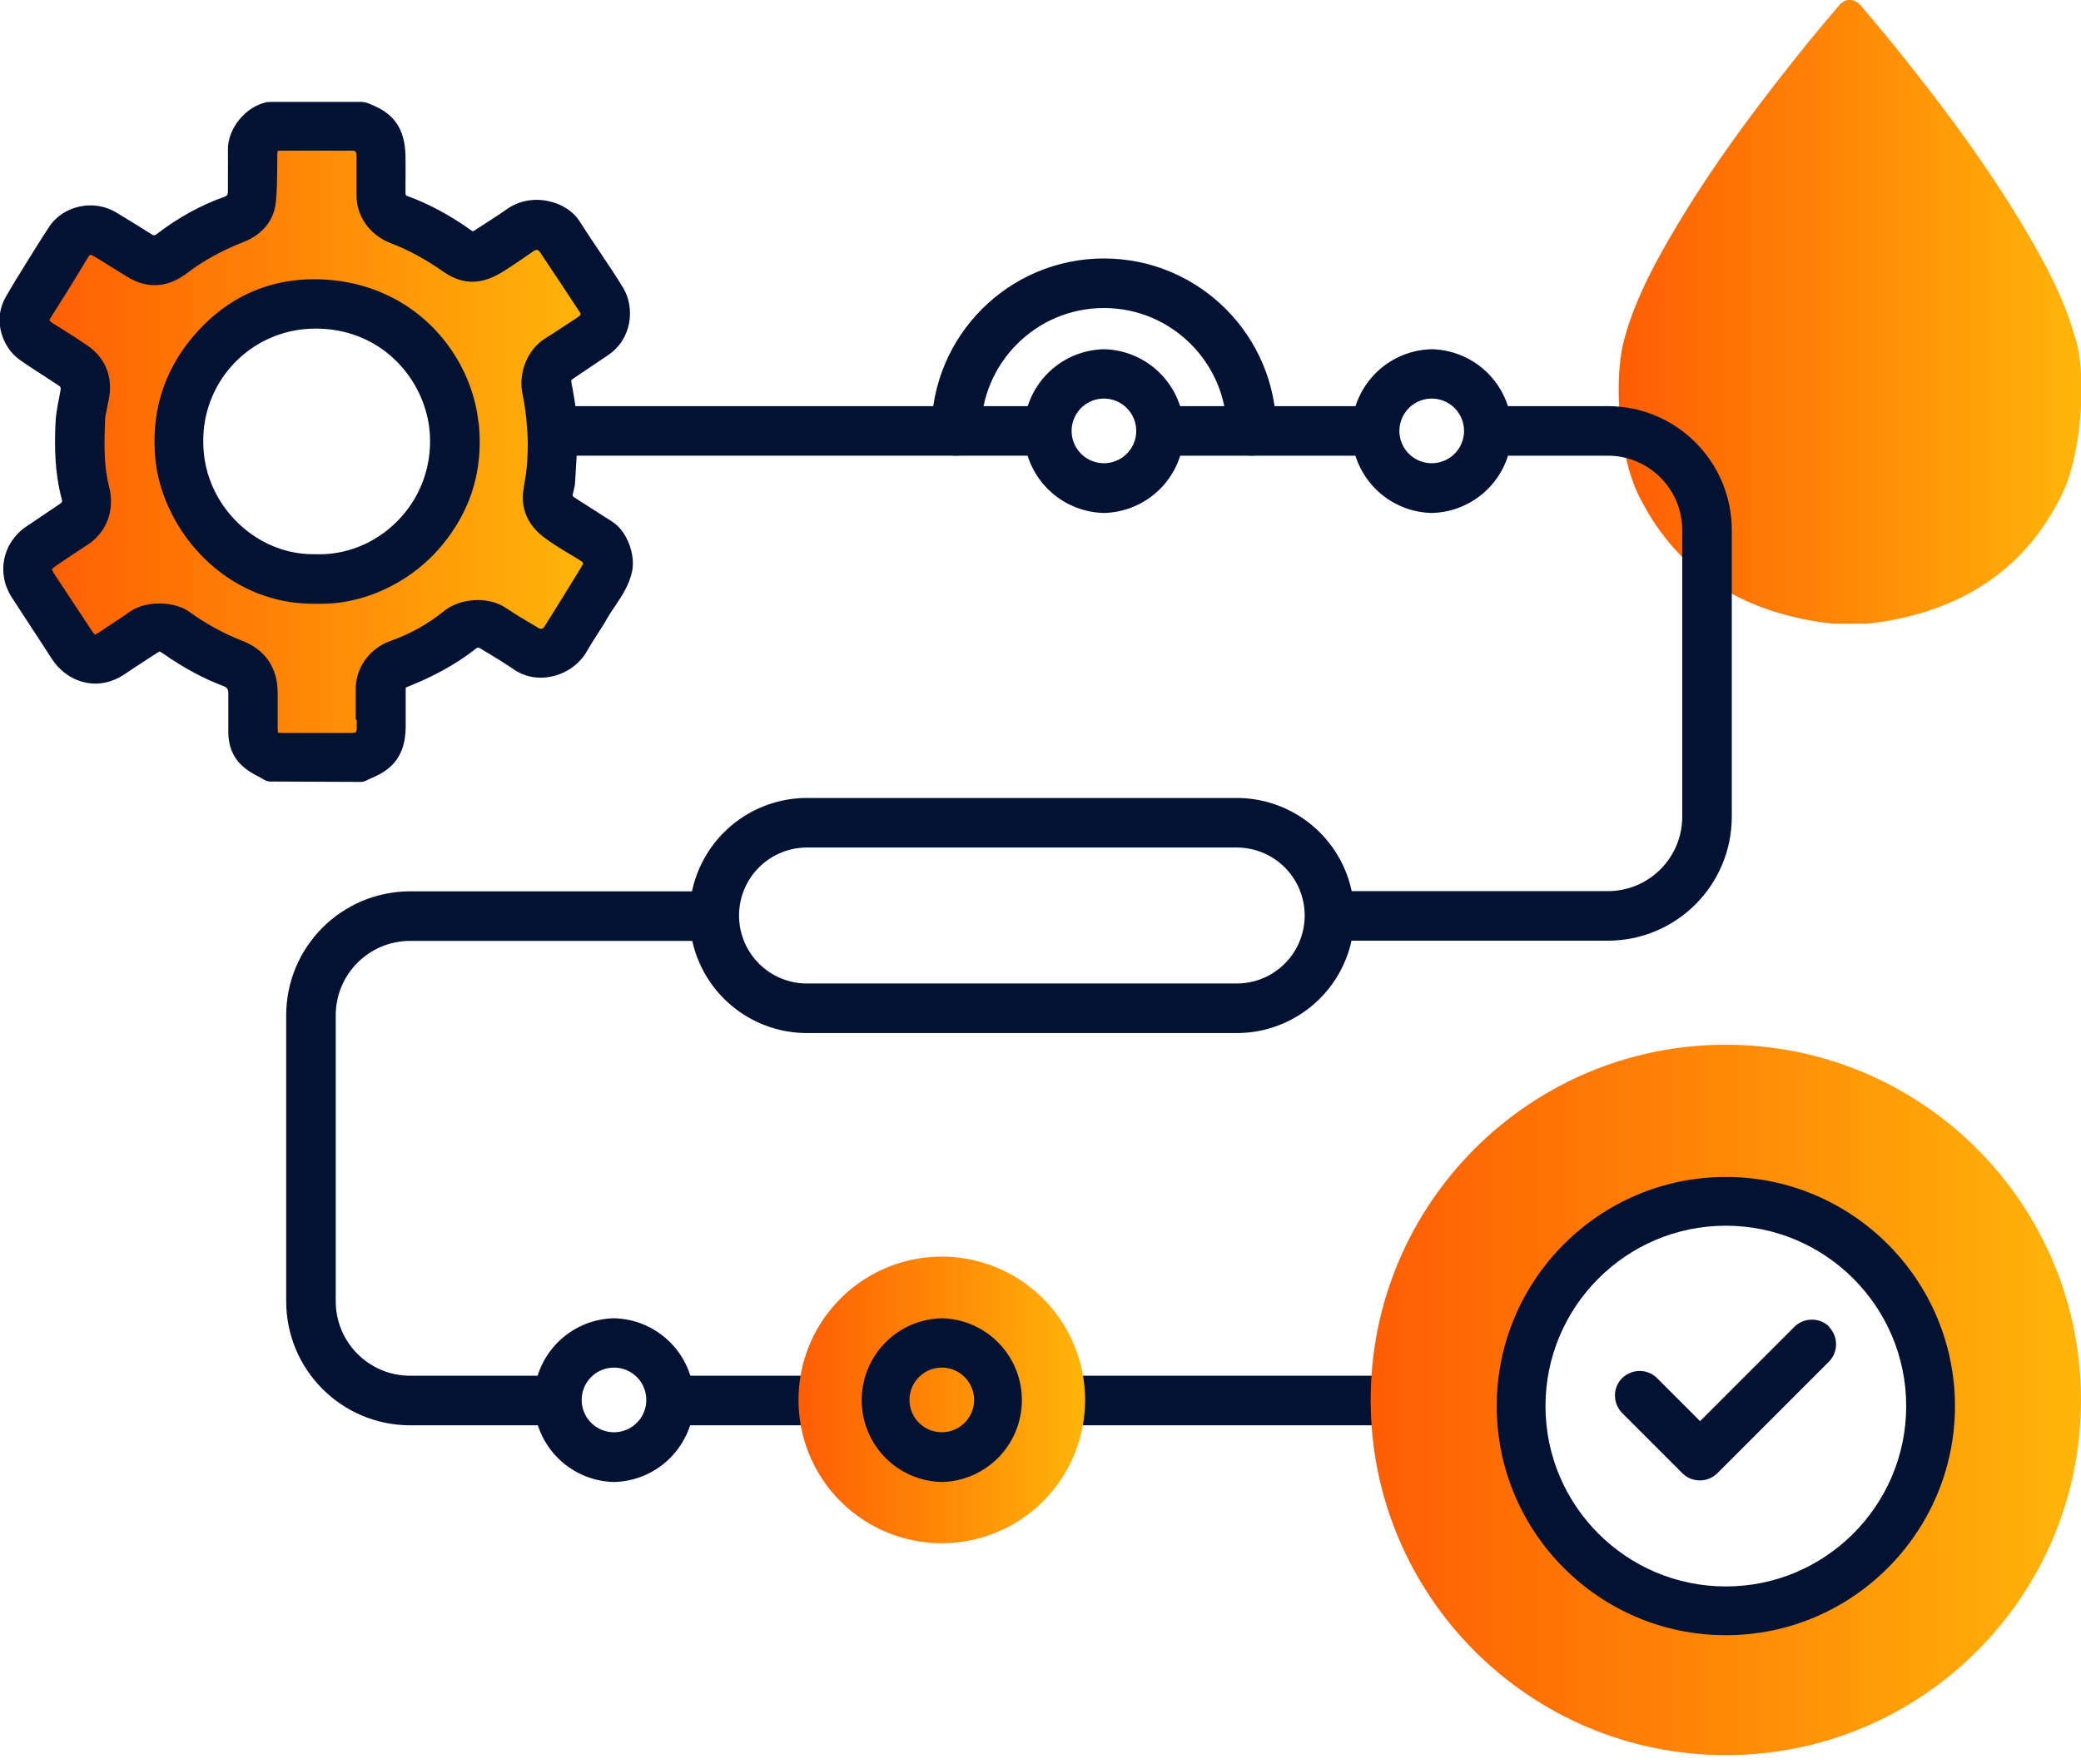 <svg xmlns="http://www.w3.org/2000/svg" width="105" height="89" fill="none"><g clip-path="url(#a)"><path stroke="#011232" stroke-miterlimit="10" stroke-width="2.5" d="M23.61 21.74h29.56"/><path fill="url(#b)" d="M27.75 22.85c0-2.1 2.78-7.28 1.4-9.5-1-1.61-6.5-1.1-7.75-2.44-2.41-2.59-4.34-5.04-5.49-5.04-.93 0-3.4 3.43-5.79 5.93-1.31 1.36-7.11 0-8.18 1.66-1.44 2.24 2.33 6.55 2.33 8.82-.01 3.77-3.53 7.38-2.31 9.25 1.02 1.56 5.87-.1 7.49.83 1.74 1 4.32 5.99 6.46 5.99 3.62 0 3.58-4.99 5.31-5.98 1.73-.99 6.48 1.29 8.31-1.96 1.04-1.84-1.79-5.28-1.79-7.55l.01-.01ZM16 28.76c-3.45 0-6.24-2.79-6.24-6.24s2.79-6.24 6.24-6.24 6.24 2.79 6.24 6.24-2.79 6.24-6.24 6.24Z"/><path fill="url(#c)" d="M104.72 17.1c-.49-1.8-1.34-3.47-2.29-5.1-1.9-3.28-4.16-6.34-6.55-9.32-.65-.81-1.31-1.6-1.98-2.39a.807.807 0 0 0-.56-.3c-.2 0-.4.1-.56.3-.67.79-1.34 1.58-1.98 2.39-2.39 2.98-4.65 6.04-6.55 9.32-.94 1.63-1.8 3.29-2.29 5.1-.57 2.08-.25 5.86.67 7.78 1.73 3.6 4.73 5.75 8.92 6.46.33.06.66.09.99.13h1.62c.33-.04.66-.07.99-.13 4.19-.71 7.19-2.86 8.92-6.46.92-1.92 1.24-5.7.67-7.78h-.02Z"/><path fill="#011232" d="M30.94 26.35 29 25.11c-.12-.08-.13-.08-.07-.3.04-.15.08-.32.09-.51l.04-.69c.04-.67.09-1.36.07-2.05-.01-.67-.13-1.32-.24-1.95l-.04-.2c-.03-.16-.03-.22-.03-.22s.02-.03.12-.1l1.74-1.17c1.23-.83 1.36-2.41.76-3.4-.39-.64-.81-1.27-1.23-1.89-.32-.48-.64-.95-.95-1.44-.33-.53-.92-.91-1.62-1.05-.72-.15-1.45 0-2 .37-.53.37-1.07.71-1.61 1.06l-.09.06c-.08.05-.09.04-.15 0-1.07-.76-2.12-1.33-3.21-1.73-.11-.04-.12-.05-.12-.18v-.37c0-.5.01-1 0-1.5-.02-.64-.14-1.56-.98-2.17-.24-.18-.5-.3-.76-.41-.1-.04-.14-.07-.28-.1l-.18-.03h-4.5l-.28.01c-1.08.21-2 1.33-1.98 2.42.01.42 0 .83 0 1.25v.83c0 .21-.09.24-.13.26-1.24.44-2.4 1.08-3.46 1.9-.09.07-.15.09-.28 0-.42-.27-.85-.53-1.27-.79l-.48-.29c-1.13-.7-2.7-.37-3.41.73-.25.38-.5.77-.74 1.16l-.38.61c-.37.59-.74 1.19-1.08 1.79-.65 1.16-.13 2.53.72 3.13.44.31.89.6 1.34.89l.6.39c.13.09.15.12.12.28l-.07.38c-.08.4-.16.82-.18 1.25-.05 1.13-.05 2.47.31 3.82.04.15.05.17-.13.29l-1.66 1.12c-1.2.82-1.51 2.36-.72 3.58l2.03 3.11c.41.62 1.01 1.04 1.7 1.18.66.14 1.36-.02 1.95-.42.4-.27.8-.53 1.2-.79l.37-.24c.15-.1.2-.11.2-.12.01 0 .06.02.22.13 1.03.72 2.03 1.25 3.04 1.63.14.053.21.163.21.33v1.98c0 .71.25 1.31.75 1.74.25.22.53.38.81.52.11.06.21.12.32.18l.16.05 4.72.02.16-.05c.1-.05.2-.1.3-.14.25-.11.51-.23.75-.41.85-.61.97-1.53.98-2.17V34.7l.07-.04c1.34-.53 2.47-1.15 3.44-1.91.11-.09.14-.11.31 0l.45.27c.38.23.76.46 1.12.71.58.42 1.3.56 2.02.39.74-.17 1.38-.64 1.73-1.26.16-.28.33-.55.51-.83.18-.28.36-.55.52-.84.12-.21.26-.42.4-.62.34-.51.7-1.04.85-1.73.19-.86-.27-2.05-.97-2.5l.02.01ZM18 36.3v.42c0 .18-.04.22-.04.22s-.05.04-.24.04h-3.39c-.2 0-.28-.02-.3 0 0-.03-.02-.12-.02-.3v-1.73c0-1.24-.62-2.16-1.74-2.6-.97-.38-1.88-.87-2.7-1.47-.77-.56-2.2-.58-2.98-.04-.4.28-.8.54-1.21.81l-.39.26c-.13.08-.19.1-.19.11-.01 0-.06-.05-.15-.17-.63-.95-1.26-1.91-1.89-2.86-.12-.18-.13-.26-.14-.26 0-.01.05-.08.24-.21.51-.35 1.03-.69 1.55-1.03.97-.63 1.39-1.74 1.1-2.91-.27-1.04-.26-2.09-.21-3.35 0-.21.06-.44.11-.69.05-.24.1-.48.13-.72.09-.98-.31-1.82-1.12-2.38-.44-.3-.89-.59-1.34-.87l-.43-.27c-.11-.07-.14-.12-.15-.13 0 0 0-.06.06-.15.43-.67.85-1.34 1.26-2.01L4.43 13c.06-.1.11-.14.12-.14.02 0 .07 0 .17.06.35.2.69.42 1.03.63l.68.42c1.02.62 2.04.55 3.02-.2.81-.62 1.74-1.13 2.86-1.57.95-.38 1.52-1.09 1.61-2.02.06-.59.06-1.18.07-1.75v-.65c.01-.1.02-.15.02-.17.03 0 .08-.01.17-.01h3.58c.15 0 .23.03.23.25v2.01c0 1.07.68 2.01 1.75 2.42.85.32 1.72.79 2.65 1.44.95.65 1.87.66 2.91.03.4-.24.79-.51 1.17-.77l.42-.29c.09-.06.17-.09.22-.08.05 0 .11.07.17.16.65.97 1.29 1.94 1.93 2.91.12.18.13.2-.08.34l-.38.25c-.41.27-.83.55-1.25.81-.89.56-1.37 1.75-1.13 2.83.11.49.18 1.05.23 1.75.04.5.04 1.03 0 1.63-.02.42-.1.87-.18 1.36-.17.98.2 1.84 1.04 2.47.43.32.89.6 1.33.86l.46.28c.21.13.2.16.11.3-.63 1.04-1.27 2.07-1.92 3.1-.04.06-.16.09-.26.03l-.1-.06c-.53-.31-1.05-.62-1.56-.96-.86-.59-2.3-.51-3.13.17-.79.64-1.68 1.14-2.67 1.49-1.08.38-1.79 1.37-1.77 2.47v1.53l.05-.03Z"/><path fill="#011232" d="M24.14 21.31c-.38-3.58-3.45-7.28-8.43-7.22-2.19.04-4.07.88-5.59 2.47-1.73 1.82-2.5 4-2.29 6.5.31 3.61 3.52 7.48 8.13 7.4h.27c2.15 0 4.39-1.04 5.9-2.75 1.6-1.82 2.28-3.97 2.02-6.4h-.01Zm-4.09 4.98c-1.12 1.13-2.62 1.73-4.14 1.67h-.11c-2.95 0-5.48-2.52-5.54-5.53a5.641 5.641 0 0 1 5.31-5.84c3.61-.2 5.96 2.57 6.12 5.34.09 1.64-.49 3.2-1.65 4.37l.01-.01Z"/><path stroke="#011232" stroke-miterlimit="10" stroke-width="2.5" d="M33.8 70.66h41.69M36.04 46.22H20.7c-2.77 0-5.01 2.24-5.01 5.01v14.42c0 2.77 2.24 5.01 5.01 5.01h7.57m46.81-48.92h6.04c2.77 0 5.01 2.24 5.01 5.01V41.2c0 2.77-2.24 5.01-5.01 5.01H67.35m-8.56-24.47h10.52"/><path stroke="#011232" stroke-miterlimit="10" stroke-width="2.5" d="M62.4 41.51H40.72a4.68 4.68 0 1 0 0 9.36H62.4a4.68 4.68 0 1 0 0-9.36Z"/><path fill="url(#d)" d="M87.08 52.71c-9.9 0-17.92 8.02-17.92 17.92 0 9.9 8.02 17.92 17.92 17.92 9.9 0 17.92-8.02 17.92-17.92 0-9.9-8.02-17.92-17.92-17.92Zm0 28.56c-5.71 0-10.33-4.63-10.33-10.33s4.63-10.33 10.33-10.33 10.33 4.63 10.33 10.33-4.63 10.33-10.33 10.33Z"/><path fill="#011232" d="M87.08 82.5c-6.38 0-11.56-5.19-11.56-11.56s5.19-11.56 11.56-11.56 11.56 5.19 11.56 11.56S93.45 82.5 87.08 82.5Zm0-20.66c-5.02 0-9.1 4.08-9.1 9.1s4.08 9.1 9.1 9.1 9.1-4.08 9.1-9.1-4.08-9.1-9.1-9.1Z"/><path fill="url(#e)" d="M47.52 77.86a7.23 7.23 0 1 0 0-14.46 7.23 7.23 0 0 0 0 14.46Z"/><path fill="#011232" d="M72.24 25.88a4.131 4.131 0 0 1 0-8.26 4.131 4.131 0 0 1 0 8.26Zm0-5.77a1.63 1.63 0 1 0 0 3.26 1.63 1.63 0 0 0 0-3.26ZM55.7 25.88a4.131 4.131 0 0 1 0-8.26 4.131 4.131 0 0 1 0 8.26Zm0-5.77a1.63 1.63 0 1 0 0 3.26 1.63 1.63 0 0 0 0-3.26Zm-8.18 54.66a4.131 4.131 0 0 1 0-8.26 4.131 4.131 0 0 1 0 8.26Zm0-5.77a1.63 1.63 0 1 0 0 3.26 1.63 1.63 0 0 0 0-3.26Zm-16.54 5.77a4.131 4.131 0 0 1 0-8.26 4.131 4.131 0 0 1 0 8.26Zm0-5.77a1.63 1.63 0 1 0 0 3.26 1.63 1.63 0 0 0 0-3.26Zm61.32-2.06c-.48-.48-1.27-.48-1.76 0l-4.76 4.76-2.17-2.17c-.48-.48-1.27-.48-1.76 0s-.48 1.27 0 1.76l3.04 3.04c.12.12.26.21.41.27.45.18.98.09 1.35-.27l5.63-5.63c.48-.48.48-1.27 0-1.76h.02Z"/><path stroke="#011232" stroke-linecap="round" stroke-miterlimit="10" stroke-width="2.5" d="M63.15 21.74c0-4.11-3.34-7.45-7.45-7.45s-7.45 3.34-7.45 7.45"/></g><defs><linearGradient id="b" x1="1.62" x2="29.76" y1="22.1" y2="22.1" gradientUnits="userSpaceOnUse"><stop stop-color="#FF5D03"/><stop offset="1" stop-color="#FFB50A"/></linearGradient><linearGradient id="c" x1="81.67" x2="105" y1="15.74" y2="15.74" gradientUnits="userSpaceOnUse"><stop stop-color="#FF5D03"/><stop offset="1" stop-color="#FFB50A"/></linearGradient><linearGradient id="d" x1="69.16" x2="105" y1="70.63" y2="70.63" gradientUnits="userSpaceOnUse"><stop stop-color="#FF5D03"/><stop offset="1" stop-color="#FFB50A"/></linearGradient><linearGradient id="e" x1="40.29" x2="54.75" y1="70.63" y2="70.63" gradientUnits="userSpaceOnUse"><stop stop-color="#FF5D03"/><stop offset="1" stop-color="#FFB50A"/></linearGradient><clipPath id="a"><path fill="#fff" d="M0 0h105v88.55H0z"/></clipPath></defs></svg>